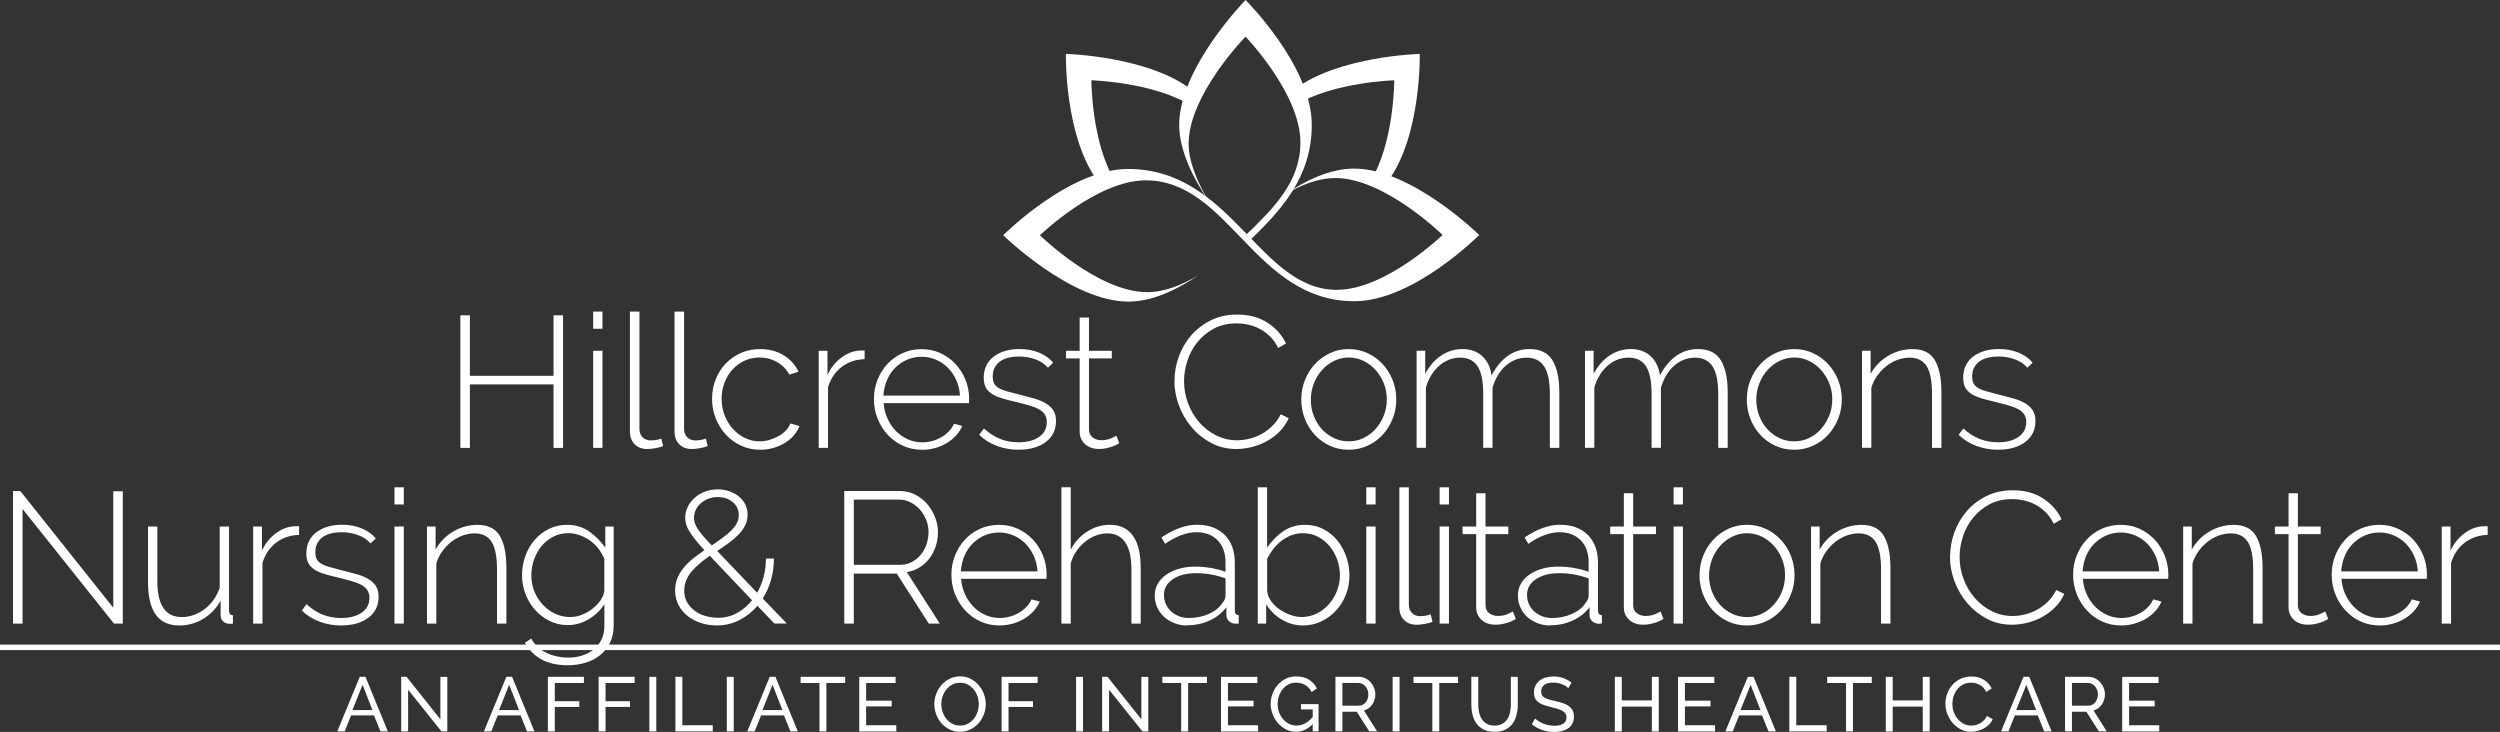 <?xml version="1.0" encoding="UTF-8"?>
<svg xmlns="http://www.w3.org/2000/svg" id="Outline" viewBox="0 0 595.67 174.4">
  <rect x="0" y="0" width="595.67" height="174.4" fill="#333333" stroke="none"/>
  <defs>
    <style>
      .cls-1 {
        fill: none;
        stroke: #fff;
        stroke-miterlimit: 10;
        stroke-width: 1.31px;
      }

      .cls-2 {
        fill: #fff;
        stroke-width: 0px;
      }
    </style>
  </defs>
  <line class="cls-1" y1="154.24" x2="595.67" y2="154.24"></line>
  <path class="cls-2" d="M352.46,55.99s-16.13-15.82-29.79-15.82c-5.85,0-11.76,2.91-16.61,6.23,3.7-2.23,7.93-3.98,12.12-3.98,11.71,0,25.54,13.56,25.54,13.56,0,0-13.54,13.08-25.19,13.08-18.54,0-25.02-28.8-49.75-28.8-14.06,0-29.74,15.79-29.74,15.79,0,0,16.13,15.81,29.79,15.81,5.85,0,11.76-2.91,16.61-6.23-3.7,2.23-7.93,3.98-12.12,3.98-11.71,0-25.54-13.56-25.54-13.56,0,0,13.54-13.08,25.19-13.08,19.96,0,25.91,28.8,49.75,28.8,14.06,0,29.74-15.79,29.74-15.79"></path>
  <path class="cls-2" d="M296.78,0h0s-15.82,16.13-15.82,29.79c0,5.85,3.14,12.45,7.14,18.28-2.73-4.36-4.89-9.59-4.89-13.79,0-11.71,13.56-25.54,13.56-25.54,0,0,13.08,13.54,13.08,25.19,0,9.42-6.41,15.72-13.18,22.25.36.39.71.79,1.04,1.2,7.35-7.14,14.85-15.01,14.85-27.64,0-14.06-15.79-29.74-15.79-29.74"></path>
  <path class="cls-2" d="M284.1,21.53c-10.31-8.15-30.13-8.69-30.13-8.69,0,0-.41,19.78,7.73,30.52h4.12c-5.79-9.18-5.78-24.23-5.78-24.23,0,0,14.91.41,24.06,6.2v-3.79"></path>
  <path class="cls-2" d="M338.28,12.84s-19.15.52-29.59,8.28v3.88c9.18-5.48,23.52-5.87,23.52-5.87,0,0,0,15.05-5.78,24.23h4.12c8.15-10.74,7.73-30.52,7.73-30.52"></path>
  <g>
    <g>
      <path class="cls-2" d="M134.16,75.13v31.59h-2.27v-15.13h-19.93v15.13h-2.27v-31.59h2.27v14.41h19.93v-14.41h2.27Z"></path>
      <path class="cls-2" d="M141.33,78.33v-4.09h2.22v4.09h-2.22ZM141.33,106.71v-23.13h2.22v23.13h-2.22Z"></path>
      <path class="cls-2" d="M150.09,74.24h2.27v27.89c0,.86.24,1.54.73,2.05.49.5,1.16.76,2.02.76.33,0,.72-.04,1.18-.11.46-.07.88-.19,1.27-.33l.44,1.78c-.5.21-1.13.38-1.87.51-.74.13-1.38.2-1.91.2-1.25,0-2.25-.38-3-1.13s-1.13-1.77-1.13-3.05v-28.56Z"></path>
      <path class="cls-2" d="M160.72,74.24h2.27v27.89c0,.86.24,1.54.73,2.05.49.5,1.16.76,2.02.76.33,0,.72-.04,1.18-.11.46-.07.88-.19,1.27-.33l.44,1.78c-.5.21-1.13.38-1.87.51-.74.13-1.38.2-1.91.2-1.25,0-2.25-.38-3-1.13s-1.13-1.77-1.13-3.05v-28.56Z"></path>
      <path class="cls-2" d="M169.66,95.06c0-1.63.28-3.17.85-4.63.56-1.45,1.36-2.71,2.38-3.78,1.02-1.07,2.23-1.91,3.63-2.54,1.39-.62,2.92-.93,4.58-.93,2.11,0,3.95.47,5.54,1.42,1.59.95,2.8,2.27,3.63,3.96l-2.18.71c-.68-1.27-1.66-2.28-2.94-3-1.28-.73-2.67-1.09-4.18-1.09-1.28,0-2.46.25-3.56.76-1.1.5-2.05,1.2-2.87,2.09-.82.89-1.45,1.94-1.91,3.14-.46,1.2-.69,2.5-.69,3.89s.24,2.71.73,3.94c.49,1.23,1.14,2.3,1.96,3.2.82.91,1.77,1.62,2.87,2.16,1.1.53,2.27.8,3.51.8.8,0,1.59-.12,2.38-.36.79-.24,1.51-.55,2.18-.93s1.25-.84,1.74-1.36c.49-.52.82-1.06,1-1.62l2.18.62c-.3.8-.75,1.55-1.36,2.25-.61.7-1.33,1.3-2.16,1.8-.83.5-1.74.9-2.74,1.18-.99.28-2.02.42-3.09.42-1.63,0-3.14-.32-4.54-.96-1.39-.64-2.6-1.51-3.63-2.62-1.02-1.11-1.83-2.39-2.42-3.85-.59-1.45-.89-3.01-.89-4.67Z"></path>
      <path class="cls-2" d="M206.01,85.58c-2.11.06-3.93.67-5.47,1.85s-2.62,2.78-3.25,4.83v14.46h-2.22v-23.13h2.09v5.69c.8-1.63,1.86-2.96,3.18-3.98,1.32-1.02,2.74-1.61,4.25-1.76.3,0,.56,0,.8-.02.24-.01.45-.02.62-.02v2.09Z"></path>
      <path class="cls-2" d="M219.67,107.16c-1.63,0-3.14-.32-4.54-.96-1.39-.64-2.6-1.51-3.63-2.62-1.02-1.11-1.82-2.39-2.4-3.85-.58-1.45-.87-3.01-.87-4.67s.29-3.17.87-4.6c.58-1.44,1.37-2.7,2.38-3.78,1.01-1.08,2.21-1.94,3.6-2.56,1.39-.62,2.89-.93,4.49-.93s3.14.32,4.52.96c1.38.64,2.57,1.5,3.58,2.58,1.01,1.08,1.8,2.34,2.38,3.78.58,1.44.87,2.96.87,4.56,0,.15,0,.33-.02.56-.02.22-.02.36-.02.42h-20.33c.09,1.33.4,2.57.93,3.72.53,1.14,1.21,2.13,2.02,2.96.82.83,1.76,1.48,2.83,1.96,1.07.47,2.21.71,3.43.71.8,0,1.59-.11,2.38-.33.79-.22,1.51-.53,2.18-.91.67-.38,1.26-.85,1.78-1.4.52-.55.93-1.15,1.22-1.8l1.96.53c-.36.83-.85,1.59-1.49,2.29-.64.7-1.38,1.3-2.22,1.8s-1.77.9-2.78,1.18c-1.01.28-2.05.42-3.11.42ZM228.74,94.26c-.09-1.36-.39-2.61-.91-3.74-.52-1.13-1.19-2.1-2-2.91-.82-.82-1.76-1.45-2.83-1.91-1.07-.46-2.21-.69-3.43-.69s-2.36.23-3.43.69c-1.07.46-2.01,1.1-2.83,1.91-.82.82-1.47,1.79-1.96,2.94s-.78,2.38-.87,3.71h18.24Z"></path>
      <path class="cls-2" d="M242.71,107.16c-1.78,0-3.49-.3-5.12-.89-1.63-.59-3.06-1.48-4.27-2.67l1.11-1.51c1.25,1.13,2.54,1.96,3.87,2.49,1.33.53,2.8.8,4.4.8,2.02,0,3.64-.42,4.87-1.27,1.23-.85,1.85-2.02,1.85-3.54,0-.71-.16-1.31-.47-1.8-.31-.49-.78-.9-1.4-1.25-.62-.34-1.39-.65-2.31-.91-.92-.27-1.99-.55-3.2-.85-1.31-.3-2.44-.59-3.4-.89-.96-.3-1.76-.65-2.38-1.07s-1.09-.92-1.4-1.51c-.31-.59-.47-1.35-.47-2.27,0-1.16.22-2.16.67-3.03.44-.86,1.06-1.57,1.85-2.14.79-.56,1.69-.99,2.71-1.27,1.02-.28,2.11-.42,3.27-.42,1.81,0,3.41.3,4.8.91,1.39.61,2.48,1.39,3.25,2.34l-1.25,1.2c-.77-.89-1.77-1.56-3-2-1.23-.44-2.54-.67-3.94-.67-.86,0-1.67.09-2.42.27-.76.18-1.42.46-1.98.85-.56.39-1.01.88-1.33,1.49-.33.61-.49,1.33-.49,2.16,0,.68.11,1.23.33,1.65.22.42.58.77,1.07,1.07.49.3,1.12.56,1.89.78s1.69.47,2.76.73c1.45.36,2.74.7,3.87,1.02,1.13.33,2.07.73,2.82,1.2.76.47,1.33,1.04,1.74,1.69.4.65.6,1.48.6,2.49,0,2.08-.81,3.73-2.42,4.96-1.62,1.23-3.77,1.85-6.47,1.85Z"></path>
      <path class="cls-2" d="M266.69,105.6c-.12.06-.32.17-.6.33-.28.16-.64.32-1.07.47s-.91.28-1.45.4c-.53.12-1.11.18-1.73.18s-1.21-.09-1.76-.27-1.03-.44-1.45-.8-.75-.79-1-1.29c-.25-.5-.38-1.1-.38-1.78v-17.44h-3.25v-1.82h3.25v-7.92h2.22v7.92h5.43v1.82h-5.43v16.9c0,.86.3,1.51.89,1.94.59.43,1.27.65,2.05.65.92,0,1.71-.16,2.38-.47.67-.31,1.07-.51,1.22-.6l.67,1.78Z"></path>
      <path class="cls-2" d="M279.85,90.7c0-1.9.33-3.79,1-5.67.67-1.88,1.64-3.57,2.91-5.05,1.28-1.48,2.84-2.69,4.69-3.63s3.97-1.4,6.34-1.4c2.82,0,5.22.64,7.21,1.94,1.99,1.29,3.46,2.94,4.41,4.96l-1.87,1.07c-.53-1.1-1.18-2.02-1.93-2.76-.76-.74-1.57-1.34-2.45-1.8-.88-.46-1.79-.79-2.74-1-.95-.21-1.88-.31-2.8-.31-2.02,0-3.8.41-5.34,1.22-1.54.82-2.85,1.88-3.92,3.18-1.07,1.31-1.88,2.78-2.42,4.43-.55,1.65-.82,3.3-.82,4.96,0,1.87.33,3.65.98,5.34.65,1.69,1.54,3.18,2.67,4.47,1.13,1.29,2.46,2.32,4,3.09,1.54.77,3.2,1.16,4.98,1.16.95,0,1.92-.12,2.91-.36.99-.24,1.96-.61,2.89-1.11.94-.5,1.8-1.15,2.6-1.94.8-.79,1.47-1.71,2-2.78l1.91.93c-.53,1.19-1.25,2.24-2.16,3.16-.9.92-1.92,1.69-3.05,2.31s-2.32,1.09-3.58,1.4c-1.26.31-2.5.47-3.72.47-2.17,0-4.15-.47-5.94-1.42-1.79-.95-3.34-2.19-4.65-3.72-1.31-1.53-2.32-3.26-3.05-5.21-.73-1.94-1.09-3.92-1.09-5.94Z"></path>
      <path class="cls-2" d="M321.36,107.16c-1.63,0-3.14-.32-4.52-.96-1.38-.64-2.57-1.5-3.58-2.6-1.01-1.1-1.8-2.37-2.36-3.83-.56-1.45-.85-2.98-.85-4.58s.29-3.17.87-4.63c.58-1.45,1.38-2.73,2.4-3.83,1.02-1.1,2.22-1.96,3.58-2.6,1.36-.64,2.85-.96,4.45-.96s3.09.32,4.47.96c1.38.64,2.58,1.51,3.6,2.6,1.02,1.1,1.82,2.37,2.4,3.83.58,1.45.87,3,.87,4.63s-.29,3.13-.87,4.58c-.58,1.45-1.37,2.73-2.38,3.83-1.01,1.1-2.21,1.97-3.6,2.6-1.39.64-2.89.96-4.49.96ZM312.33,95.28c0,1.36.24,2.65.71,3.85.47,1.2,1.12,2.25,1.93,3.14.82.89,1.77,1.59,2.87,2.11,1.1.52,2.27.78,3.52.78s2.42-.26,3.51-.78c1.1-.52,2.05-1.24,2.87-2.16.82-.92,1.47-1.98,1.96-3.18.49-1.2.73-2.5.73-3.89s-.24-2.65-.73-3.85c-.49-1.2-1.14-2.25-1.96-3.16-.82-.9-1.77-1.62-2.87-2.16-1.1-.53-2.27-.8-3.51-.8s-2.37.27-3.47.8c-1.1.53-2.06,1.26-2.89,2.18-.83.92-1.48,2-1.96,3.23-.48,1.23-.71,2.53-.71,3.89Z"></path>
      <path class="cls-2" d="M371.5,106.71h-2.22v-12.9c0-2.94-.45-5.1-1.36-6.5-.91-1.39-2.29-2.09-4.16-2.09-.98,0-1.9.18-2.76.53-.86.36-1.64.85-2.34,1.49-.7.64-1.31,1.39-1.82,2.27-.52.88-.93,1.85-1.22,2.91v14.28h-2.22v-12.9c0-2.97-.44-5.14-1.33-6.52-.89-1.38-2.27-2.07-4.14-2.07-.95,0-1.85.17-2.71.51s-1.65.83-2.36,1.47c-.71.64-1.34,1.39-1.87,2.27-.53.87-.95,1.85-1.24,2.91v14.33h-2.22v-23.13h2.05v5.52c.98-1.87,2.24-3.32,3.78-4.36,1.54-1.04,3.25-1.56,5.12-1.56s3.54.58,4.74,1.73c1.2,1.16,1.92,2.67,2.16,4.54,2.25-4.18,5.28-6.27,9.08-6.27,2.55,0,4.37.9,5.45,2.69,1.08,1.8,1.62,4.31,1.62,7.54v13.3Z"></path>
      <path class="cls-2" d="M411.62,106.71h-2.22v-12.9c0-2.94-.45-5.1-1.36-6.5-.91-1.39-2.29-2.09-4.16-2.09-.98,0-1.9.18-2.76.53-.86.36-1.64.85-2.34,1.49-.7.64-1.31,1.39-1.82,2.27-.52.88-.93,1.85-1.22,2.91v14.28h-2.22v-12.9c0-2.97-.44-5.14-1.33-6.52-.89-1.38-2.27-2.07-4.14-2.07-.95,0-1.85.17-2.71.51s-1.65.83-2.36,1.47c-.71.64-1.34,1.39-1.87,2.27-.53.87-.95,1.85-1.24,2.91v14.33h-2.22v-23.13h2.05v5.52c.98-1.87,2.24-3.32,3.78-4.36,1.54-1.04,3.25-1.56,5.12-1.56s3.54.58,4.74,1.73c1.2,1.16,1.92,2.67,2.16,4.54,2.25-4.18,5.28-6.27,9.08-6.27,2.55,0,4.37.9,5.45,2.69,1.08,1.8,1.62,4.31,1.62,7.54v13.3Z"></path>
      <path class="cls-2" d="M427.51,107.16c-1.63,0-3.14-.32-4.52-.96-1.38-.64-2.57-1.5-3.58-2.6-1.01-1.1-1.8-2.37-2.36-3.83-.56-1.45-.85-2.98-.85-4.58s.29-3.17.87-4.63c.58-1.45,1.38-2.73,2.4-3.83,1.02-1.1,2.22-1.96,3.58-2.6,1.36-.64,2.85-.96,4.45-.96s3.09.32,4.47.96c1.38.64,2.58,1.51,3.6,2.6,1.02,1.1,1.82,2.37,2.4,3.83.58,1.45.87,3,.87,4.63s-.29,3.13-.87,4.58c-.58,1.45-1.37,2.73-2.38,3.83-1.01,1.1-2.21,1.97-3.6,2.6-1.39.64-2.89.96-4.49.96ZM418.47,95.28c0,1.36.24,2.65.71,3.85.47,1.2,1.12,2.25,1.93,3.14.82.89,1.77,1.59,2.87,2.11,1.1.52,2.27.78,3.52.78s2.42-.26,3.51-.78c1.1-.52,2.05-1.24,2.87-2.16.82-.92,1.47-1.98,1.96-3.18.49-1.2.73-2.5.73-3.89s-.24-2.65-.73-3.85c-.49-1.2-1.14-2.25-1.96-3.16-.82-.9-1.77-1.62-2.87-2.16-1.1-.53-2.27-.8-3.51-.8s-2.37.27-3.47.8c-1.1.53-2.06,1.26-2.89,2.18-.83.92-1.48,2-1.96,3.23-.48,1.23-.71,2.53-.71,3.89Z"></path>
      <path class="cls-2" d="M462.56,106.71h-2.22v-12.9c0-3-.42-5.17-1.27-6.54-.85-1.36-2.2-2.05-4.07-2.05-.98,0-1.95.18-2.91.53s-1.85.86-2.67,1.51c-.82.65-1.54,1.42-2.16,2.29-.62.88-1.08,1.82-1.38,2.82v14.33h-2.22v-23.13h2.05v5.52c.47-.89,1.07-1.7,1.78-2.42.71-.73,1.5-1.35,2.36-1.87.86-.52,1.79-.92,2.78-1.2.99-.28,2.01-.42,3.05-.42,2.52,0,4.3.88,5.34,2.65,1.04,1.76,1.56,4.29,1.56,7.58v13.3Z"></path>
      <path class="cls-2" d="M476.08,107.16c-1.78,0-3.48-.3-5.12-.89-1.63-.59-3.05-1.48-4.27-2.67l1.11-1.51c1.24,1.13,2.54,1.96,3.87,2.49,1.33.53,2.8.8,4.4.8,2.02,0,3.64-.42,4.87-1.27,1.23-.85,1.85-2.02,1.85-3.54,0-.71-.16-1.31-.47-1.8s-.78-.9-1.4-1.25c-.62-.34-1.39-.65-2.31-.91-.92-.27-1.99-.55-3.2-.85-1.31-.3-2.44-.59-3.4-.89-.96-.3-1.76-.65-2.38-1.07s-1.09-.92-1.4-1.51c-.31-.59-.47-1.35-.47-2.27,0-1.16.22-2.16.67-3.03.44-.86,1.06-1.57,1.85-2.14s1.69-.99,2.71-1.27c1.02-.28,2.11-.42,3.27-.42,1.81,0,3.41.3,4.8.91,1.39.61,2.48,1.39,3.25,2.34l-1.25,1.2c-.77-.89-1.77-1.56-3-2-1.23-.44-2.54-.67-3.94-.67-.86,0-1.67.09-2.42.27-.76.18-1.42.46-1.98.85-.56.39-1.01.88-1.33,1.49-.33.61-.49,1.33-.49,2.16,0,.68.11,1.23.33,1.65.22.42.58.77,1.07,1.07.49.3,1.12.56,1.89.78s1.69.47,2.76.73c1.45.36,2.74.7,3.87,1.02,1.13.33,2.07.73,2.83,1.2.76.47,1.33,1.04,1.73,1.69.4.65.6,1.48.6,2.49,0,2.08-.81,3.73-2.42,4.96s-3.77,1.85-6.47,1.85Z"></path>
    </g>
    <g>
      <path class="cls-2" d="M5.37,121.27v27.32h-2.27v-31.59h1.74l22.15,27.81v-27.76h2.27v31.54h-2.09l-21.8-27.32Z"></path>
      <path class="cls-2" d="M42.7,149.03c-4.95,0-7.43-3.41-7.43-10.23v-13.35h2.22v13.04c0,5.69,1.94,8.54,5.83,8.54.98,0,1.94-.17,2.87-.51.93-.34,1.8-.82,2.6-1.42s1.51-1.34,2.11-2.2c.61-.86,1.09-1.81,1.45-2.85v-14.59h2.22v20.02c0,.74.31,1.11.93,1.11v2c-.18.03-.33.04-.44.04h-.36c-.62,0-1.13-.19-1.53-.56-.4-.37-.6-.85-.6-1.45v-3.51c-1.04,1.87-2.43,3.32-4.18,4.36-1.75,1.04-3.65,1.56-5.69,1.56Z"></path>
      <path class="cls-2" d="M71.26,127.45c-2.11.06-3.93.67-5.47,1.85-1.54,1.17-2.62,2.78-3.25,4.83v14.46h-2.22v-23.13h2.09v5.69c.8-1.63,1.86-2.96,3.18-3.98,1.32-1.02,2.74-1.61,4.25-1.76.3,0,.56,0,.8-.02.24-.01.45-.02.62-.02v2.09Z"></path>
      <path class="cls-2" d="M81.31,149.03c-1.78,0-3.49-.3-5.12-.89-1.63-.59-3.06-1.48-4.27-2.67l1.11-1.51c1.25,1.13,2.54,1.96,3.87,2.49s2.8.8,4.4.8c2.02,0,3.64-.42,4.87-1.27,1.23-.84,1.85-2.02,1.85-3.54,0-.71-.16-1.31-.47-1.8-.31-.49-.78-.9-1.4-1.25-.62-.34-1.39-.64-2.31-.91-.92-.27-1.99-.55-3.2-.85-1.31-.3-2.44-.59-3.4-.89-.96-.3-1.76-.65-2.38-1.07-.62-.41-1.09-.92-1.4-1.51-.31-.59-.47-1.35-.47-2.27,0-1.16.22-2.16.67-3.03.44-.86,1.06-1.57,1.85-2.14.79-.56,1.69-.99,2.71-1.27,1.02-.28,2.11-.42,3.27-.42,1.81,0,3.41.3,4.8.91,1.39.61,2.48,1.39,3.25,2.34l-1.25,1.2c-.77-.89-1.77-1.56-3-2-1.23-.44-2.54-.67-3.94-.67-.86,0-1.67.09-2.42.27-.76.18-1.42.46-1.98.85-.56.39-1.01.88-1.33,1.49-.33.61-.49,1.33-.49,2.16,0,.68.11,1.23.33,1.65.22.42.58.77,1.07,1.07s1.12.56,1.89.78,1.69.47,2.76.73c1.45.36,2.74.7,3.87,1.02,1.13.33,2.07.73,2.82,1.2.76.47,1.33,1.04,1.74,1.69.4.65.6,1.48.6,2.49,0,2.08-.81,3.73-2.42,4.96-1.62,1.23-3.77,1.85-6.47,1.85Z"></path>
      <path class="cls-2" d="M93.99,120.2v-4.09h2.22v4.09h-2.22ZM93.99,148.58v-23.13h2.22v23.13h-2.22Z"></path>
      <path class="cls-2" d="M120.64,148.58h-2.22v-12.9c0-3-.42-5.17-1.27-6.54s-2.2-2.05-4.07-2.05c-.98,0-1.95.18-2.91.53-.96.36-1.85.86-2.67,1.51-.82.65-1.53,1.42-2.16,2.29-.62.88-1.08,1.82-1.38,2.83v14.33h-2.22v-23.13h2.05v5.52c.47-.89,1.07-1.7,1.78-2.42.71-.73,1.5-1.35,2.36-1.87.86-.52,1.79-.92,2.78-1.2.99-.28,2.01-.42,3.05-.42,2.52,0,4.3.88,5.34,2.65s1.56,4.29,1.56,7.58v13.3Z"></path>
      <path class="cls-2" d="M135.32,148.94c-1.6,0-3.07-.33-4.4-1s-2.49-1.56-3.47-2.67c-.98-1.11-1.74-2.38-2.27-3.8-.53-1.42-.8-2.89-.8-4.4s.26-3.08.78-4.54c.52-1.45,1.25-2.74,2.2-3.85.95-1.11,2.08-1.99,3.4-2.65,1.32-.65,2.77-.98,4.34-.98,2.02,0,3.77.53,5.27,1.58,1.5,1.05,2.78,2.34,3.85,3.85v-5.03h2v23.58c0,1.57-.3,2.95-.89,4.14-.59,1.19-1.39,2.17-2.38,2.96-.99.79-2.15,1.38-3.47,1.78-1.32.4-2.71.6-4.16.6-1.33,0-2.54-.13-3.6-.38-1.07-.25-2.01-.61-2.82-1.07-.82-.46-1.54-1.02-2.18-1.69-.64-.67-1.19-1.4-1.67-2.2l1.51-1.02c.92,1.57,2.16,2.72,3.74,3.45,1.57.73,3.25,1.09,5.03,1.09,1.19,0,2.31-.16,3.36-.49,1.05-.33,1.97-.81,2.76-1.45.79-.64,1.41-1.43,1.87-2.38.46-.95.69-2.06.69-3.34v-5.07c-.95,1.48-2.21,2.68-3.78,3.6-1.57.92-3.2,1.38-4.89,1.38ZM135.85,147.02c.98,0,1.93-.18,2.85-.56.92-.37,1.76-.85,2.51-1.45s1.39-1.26,1.89-2c.5-.74.8-1.48.89-2.22v-7.61c-.36-.89-.83-1.71-1.42-2.47-.59-.76-1.27-1.4-2.02-1.93-.76-.53-1.57-.96-2.45-1.27-.88-.31-1.76-.47-2.65-.47-1.39,0-2.64.3-3.74.89-1.1.59-2.02,1.36-2.78,2.31-.76.95-1.33,2.02-1.73,3.23-.4,1.2-.6,2.41-.6,3.63,0,1.34.24,2.6.71,3.78.47,1.19,1.13,2.24,1.98,3.16s1.82,1.65,2.94,2.18,2.32.8,3.63.8Z"></path>
      <path class="cls-2" d="M184.52,148.58l-4.05-4.23c-1.22,1.42-2.65,2.56-4.29,3.4-1.65.84-3.45,1.27-5.4,1.27-1.33,0-2.6-.19-3.78-.58-1.19-.39-2.24-.94-3.16-1.67-.92-.73-1.65-1.6-2.18-2.62s-.8-2.19-.8-3.49c0-1.07.18-2.05.56-2.94.37-.89.87-1.72,1.51-2.49.64-.77,1.38-1.49,2.22-2.16.85-.67,1.74-1.33,2.69-1.98-.83-.89-1.53-1.7-2.11-2.42-.58-.73-1.05-1.39-1.42-1.98-.37-.59-.64-1.16-.8-1.71-.16-.55-.24-1.09-.24-1.62,0-.92.2-1.79.6-2.6.4-.82.95-1.53,1.65-2.16.7-.62,1.51-1.11,2.45-1.47s1.95-.53,3.05-.53c1.01,0,1.95.16,2.82.47.87.31,1.63.73,2.27,1.27.64.53,1.13,1.17,1.49,1.91.36.74.53,1.54.53,2.4s-.19,1.73-.58,2.51c-.39.79-.91,1.52-1.58,2.2-.67.68-1.44,1.35-2.31,2-.88.65-1.8,1.29-2.78,1.91l9.52,9.96c.68-1.19,1.2-2.46,1.56-3.83.36-1.36.53-2.8.53-4.32h1.91c0,1.78-.23,3.48-.69,5.09-.46,1.62-1.12,3.09-1.98,4.43l5.74,5.96h-2.94ZM171,147.2c1.69,0,3.23-.38,4.6-1.13,1.38-.76,2.57-1.77,3.58-3.05l-10.05-10.59c-.86.59-1.65,1.19-2.38,1.8-.73.61-1.37,1.25-1.94,1.91-.56.67-1,1.38-1.31,2.14-.31.76-.47,1.58-.47,2.47,0,1.07.24,2,.71,2.8.47.8,1.09,1.48,1.85,2.02.76.55,1.61.96,2.56,1.22.95.27,1.9.4,2.85.4ZM165.35,123.31c0,.39.05.77.16,1.16.1.39.31.84.62,1.36.31.52.74,1.11,1.29,1.76s1.27,1.44,2.16,2.36c.98-.65,1.86-1.27,2.65-1.85.79-.58,1.46-1.15,2.02-1.71.56-.56,1-1.14,1.31-1.74.31-.59.47-1.23.47-1.91,0-1.25-.47-2.28-1.42-3.09-.95-.82-2.15-1.22-3.6-1.22-.8,0-1.54.13-2.22.4-.68.27-1.28.62-1.8,1.07-.52.45-.92.96-1.2,1.56-.28.59-.42,1.22-.42,1.87Z"></path>
      <path class="cls-2" d="M201.16,148.58v-31.59h13.17c1.33,0,2.57.28,3.69.85,1.13.56,2.09,1.31,2.89,2.25.8.93,1.43,1.99,1.89,3.16s.69,2.35.69,3.54-.18,2.28-.53,3.36-.86,2.05-1.51,2.91c-.65.86-1.44,1.57-2.36,2.14-.92.56-1.93.94-3.03,1.11l7.87,12.28h-2.62l-7.65-11.92h-10.23v11.92h-2.27ZM203.43,134.57h11.08c1.01,0,1.93-.22,2.76-.67.83-.44,1.54-1.03,2.14-1.76.59-.73,1.05-1.56,1.36-2.49.31-.93.47-1.89.47-2.87s-.19-1.98-.56-2.91c-.37-.93-.88-1.76-1.51-2.47-.64-.71-1.38-1.28-2.22-1.71-.85-.43-1.76-.65-2.74-.65h-10.77v15.53Z"></path>
      <path class="cls-2" d="M238.13,149.03c-1.63,0-3.14-.32-4.54-.96-1.39-.64-2.6-1.51-3.63-2.63-1.02-1.11-1.82-2.39-2.4-3.85-.58-1.45-.87-3.01-.87-4.67s.29-3.17.87-4.6c.58-1.44,1.37-2.7,2.38-3.78,1.01-1.08,2.21-1.94,3.6-2.56,1.39-.62,2.89-.93,4.49-.93s3.14.32,4.52.96c1.38.64,2.57,1.5,3.58,2.58,1.01,1.08,1.8,2.34,2.38,3.78.58,1.44.87,2.96.87,4.56,0,.15,0,.33-.02.56-.02.22-.02.36-.02.42h-20.33c.09,1.34.4,2.57.93,3.71.53,1.14,1.21,2.13,2.02,2.96.82.83,1.76,1.48,2.83,1.96,1.07.48,2.21.71,3.43.71.8,0,1.59-.11,2.38-.33.79-.22,1.51-.53,2.18-.91.67-.39,1.26-.85,1.78-1.4.52-.55.93-1.15,1.22-1.8l1.96.53c-.36.83-.85,1.59-1.49,2.29-.64.7-1.38,1.3-2.22,1.8s-1.77.9-2.78,1.18c-1.01.28-2.05.42-3.11.42ZM247.2,136.13c-.09-1.36-.39-2.61-.91-3.74s-1.19-2.1-2-2.91c-.82-.82-1.76-1.45-2.83-1.91-1.07-.46-2.21-.69-3.43-.69s-2.36.23-3.43.69c-1.07.46-2.01,1.1-2.83,1.91-.82.82-1.47,1.79-1.96,2.94-.49,1.14-.78,2.38-.87,3.72h18.24Z"></path>
      <path class="cls-2" d="M271.8,148.58h-2.22v-12.9c0-2.88-.49-5.03-1.47-6.45s-2.4-2.14-4.27-2.14c-.95,0-1.88.18-2.8.53-.92.36-1.77.86-2.56,1.51s-1.48,1.42-2.07,2.29c-.59.88-1.02,1.82-1.29,2.83v14.33h-2.22v-32.48h2.22v14.86c.95-1.81,2.26-3.25,3.94-4.32,1.68-1.07,3.48-1.6,5.4-1.6,1.27,0,2.37.24,3.29.71.92.47,1.68,1.16,2.29,2.05.61.89,1.05,1.97,1.33,3.23.28,1.26.42,2.68.42,4.25v13.3Z"></path>
      <path class="cls-2" d="M282.79,149.03c-1.07,0-2.07-.19-3-.56s-1.75-.87-2.45-1.51c-.7-.64-1.24-1.39-1.62-2.27-.39-.88-.58-1.82-.58-2.83s.24-1.93.71-2.76c.47-.83,1.14-1.55,2-2.16.86-.61,1.88-1.08,3.05-1.42,1.17-.34,2.47-.51,3.89-.51,1.25,0,2.51.11,3.78.33s2.42.53,3.43.91v-2.27c0-2.19-.62-3.94-1.87-5.23-1.25-1.29-2.94-1.94-5.07-1.94-1.16,0-2.37.24-3.63.71-1.26.47-2.53,1.16-3.8,2.05l-.89-1.51c3-2.02,5.81-3.03,8.45-3.03,2.79,0,4.99.81,6.61,2.42,1.62,1.62,2.42,3.85,2.42,6.7v11.3c0,.74.31,1.11.93,1.11v2c-.15.03-.29.04-.42.04h-.38c-.53,0-1.02-.19-1.47-.56-.45-.37-.67-.85-.67-1.45v-1.91c-1.07,1.39-2.42,2.46-4.07,3.2-1.65.74-3.43,1.11-5.36,1.11ZM283.24,147.25c1.72,0,3.31-.32,4.76-.96,1.45-.64,2.54-1.51,3.25-2.6.5-.59.76-1.19.76-1.78v-4.09c-2.25-.83-4.57-1.25-6.94-1.25s-4.18.47-5.6,1.42-2.14,2.2-2.14,3.74c0,.77.15,1.5.45,2.18.3.68.71,1.27,1.25,1.76.53.49,1.16.87,1.89,1.16.73.28,1.5.42,2.34.42Z"></path>
      <path class="cls-2" d="M310.5,149.03c-1.84,0-3.54-.47-5.12-1.42s-2.8-2.16-3.69-3.65v4.63h-2v-32.48h2.22v14.37c1.1-1.6,2.39-2.91,3.87-3.92,1.48-1.01,3.2-1.51,5.16-1.51,1.63,0,3.11.35,4.43,1.05,1.32.7,2.43,1.62,3.34,2.76.9,1.14,1.6,2.43,2.09,3.87.49,1.44.73,2.9.73,4.38,0,1.6-.28,3.12-.84,4.56-.56,1.44-1.34,2.7-2.34,3.78-.99,1.08-2.16,1.95-3.51,2.6-1.35.65-2.8.98-4.34.98ZM310.06,147.02c1.33,0,2.56-.28,3.69-.84,1.13-.56,2.1-1.31,2.91-2.25.82-.93,1.45-1.99,1.91-3.18.46-1.19.69-2.4.69-3.65s-.22-2.56-.65-3.76c-.43-1.2-1.03-2.27-1.8-3.2-.77-.93-1.7-1.68-2.78-2.25-1.08-.56-2.28-.85-3.58-.85-.98,0-1.91.17-2.78.51-.88.34-1.68.79-2.4,1.36s-1.37,1.22-1.93,1.96c-.56.74-1.04,1.51-1.42,2.31v7.65c.09.86.41,1.67.96,2.42.55.76,1.22,1.41,2.02,1.96.8.55,1.66.99,2.58,1.31.92.33,1.78.49,2.58.49Z"></path>
      <path class="cls-2" d="M325.54,120.2v-4.09h2.22v4.09h-2.22ZM325.54,148.58v-23.13h2.22v23.13h-2.22Z"></path>
      <path class="cls-2" d="M333.41,116.11h2.27v27.89c0,.86.24,1.54.73,2.05.49.5,1.16.76,2.02.76.33,0,.72-.04,1.18-.11.46-.07.88-.18,1.27-.33l.45,1.78c-.5.21-1.13.38-1.87.51-.74.13-1.38.2-1.91.2-1.25,0-2.25-.38-3-1.13-.76-.76-1.13-1.77-1.13-3.05v-28.56Z"></path>
      <path class="cls-2" d="M343.02,120.2v-4.09h2.22v4.09h-2.22ZM343.02,148.58v-23.13h2.22v23.13h-2.22Z"></path>
      <path class="cls-2" d="M361.18,147.47c-.12.06-.32.17-.6.33-.28.16-.64.32-1.07.47-.43.15-.91.28-1.45.4-.53.12-1.11.18-1.74.18s-1.21-.09-1.76-.27c-.55-.18-1.03-.44-1.45-.8-.42-.36-.75-.78-1-1.29-.25-.5-.38-1.1-.38-1.78v-17.44h-3.25v-1.82h3.25v-7.92h2.22v7.92h5.43v1.82h-5.43v16.9c0,.86.3,1.51.89,1.94.59.43,1.28.65,2.05.65.92,0,1.71-.16,2.38-.47s1.07-.51,1.22-.6l.67,1.78Z"></path>
      <path class="cls-2" d="M369.31,149.03c-1.07,0-2.07-.19-3-.56s-1.75-.87-2.45-1.51c-.7-.64-1.24-1.39-1.62-2.27-.39-.88-.58-1.82-.58-2.83s.24-1.93.71-2.76c.47-.83,1.14-1.55,2-2.16.86-.61,1.87-1.08,3.05-1.42,1.17-.34,2.47-.51,3.89-.51,1.25,0,2.51.11,3.78.33s2.42.53,3.43.91v-2.27c0-2.19-.62-3.94-1.87-5.23s-2.94-1.94-5.07-1.94c-1.16,0-2.37.24-3.63.71-1.26.47-2.53,1.16-3.8,2.05l-.89-1.51c3-2.02,5.81-3.03,8.45-3.03,2.79,0,4.99.81,6.61,2.42s2.43,3.85,2.43,6.7v11.3c0,.74.31,1.11.93,1.11v2c-.15.03-.29.04-.42.04h-.38c-.53,0-1.02-.19-1.47-.56s-.67-.85-.67-1.45v-1.91c-1.07,1.39-2.42,2.46-4.07,3.2-1.65.74-3.43,1.11-5.36,1.11ZM369.76,147.25c1.72,0,3.31-.32,4.76-.96,1.45-.64,2.54-1.51,3.25-2.6.5-.59.76-1.19.76-1.78v-4.09c-2.25-.83-4.57-1.25-6.94-1.25s-4.18.47-5.61,1.42-2.14,2.2-2.14,3.74c0,.77.15,1.5.44,2.18.3.68.71,1.27,1.25,1.76s1.16.87,1.89,1.16c.73.28,1.51.42,2.34.42Z"></path>
      <path class="cls-2" d="M396.36,147.47c-.12.06-.32.17-.6.33-.28.16-.64.32-1.07.47-.43.15-.91.28-1.45.4-.53.12-1.11.18-1.74.18s-1.21-.09-1.76-.27c-.55-.18-1.03-.44-1.45-.8-.42-.36-.75-.78-1-1.29-.25-.5-.38-1.1-.38-1.78v-17.44h-3.25v-1.82h3.25v-7.92h2.22v7.92h5.43v1.82h-5.43v16.9c0,.86.3,1.51.89,1.94.59.43,1.28.65,2.05.65.92,0,1.71-.16,2.38-.47s1.07-.51,1.22-.6l.67,1.78Z"></path>
      <path class="cls-2" d="M398.76,120.2v-4.09h2.22v4.09h-2.22ZM398.76,148.58v-23.13h2.22v23.13h-2.22Z"></path>
      <path class="cls-2" d="M416.25,149.03c-1.63,0-3.14-.32-4.52-.96-1.38-.64-2.57-1.51-3.58-2.6s-1.8-2.37-2.36-3.83c-.56-1.45-.85-2.98-.85-4.58s.29-3.17.87-4.63c.58-1.45,1.38-2.73,2.4-3.83s2.22-1.96,3.58-2.6c1.36-.64,2.85-.96,4.45-.96s3.09.32,4.47.96c1.38.64,2.58,1.51,3.6,2.6,1.02,1.1,1.82,2.37,2.4,3.83.58,1.45.87,3,.87,4.63s-.29,3.13-.87,4.58c-.58,1.45-1.37,2.73-2.38,3.83s-2.21,1.97-3.6,2.6c-1.39.64-2.89.96-4.49.96ZM407.22,137.15c0,1.36.24,2.65.71,3.85.47,1.2,1.12,2.25,1.93,3.14.82.89,1.77,1.59,2.87,2.11,1.1.52,2.27.78,3.52.78s2.42-.26,3.51-.78c1.1-.52,2.05-1.24,2.87-2.16.82-.92,1.47-1.98,1.96-3.18s.73-2.5.73-3.89-.24-2.65-.73-3.85-1.14-2.25-1.96-3.16c-.82-.9-1.77-1.62-2.87-2.16-1.1-.53-2.27-.8-3.51-.8s-2.37.27-3.47.8c-1.1.53-2.06,1.26-2.89,2.18-.83.92-1.48,1.99-1.96,3.23-.48,1.23-.71,2.53-.71,3.89Z"></path>
      <path class="cls-2" d="M450.41,148.58h-2.22v-12.9c0-3-.42-5.17-1.27-6.54-.85-1.36-2.2-2.05-4.07-2.05-.98,0-1.95.18-2.91.53-.96.36-1.85.86-2.67,1.51-.82.65-1.54,1.42-2.16,2.29-.62.88-1.08,1.82-1.38,2.83v14.33h-2.22v-23.13h2.05v5.52c.47-.89,1.07-1.7,1.78-2.42.71-.73,1.5-1.35,2.36-1.87.86-.52,1.79-.92,2.78-1.2.99-.28,2.01-.42,3.05-.42,2.52,0,4.3.88,5.34,2.65,1.04,1.76,1.56,4.29,1.56,7.58v13.3Z"></path>
      <path class="cls-2" d="M464.65,132.57c0-1.9.33-3.79,1-5.67.67-1.88,1.64-3.57,2.91-5.05,1.28-1.48,2.84-2.69,4.69-3.63s3.97-1.4,6.34-1.4c2.82,0,5.22.64,7.21,1.94,1.99,1.29,3.45,2.94,4.4,4.96l-1.87,1.07c-.53-1.1-1.18-2.02-1.93-2.76-.76-.74-1.57-1.34-2.45-1.8-.88-.46-1.79-.79-2.74-1-.95-.21-1.88-.31-2.8-.31-2.02,0-3.8.41-5.34,1.22-1.54.82-2.85,1.88-3.91,3.18-1.07,1.31-1.88,2.78-2.43,4.43-.55,1.65-.82,3.3-.82,4.96,0,1.87.33,3.65.98,5.34.65,1.69,1.54,3.18,2.67,4.47,1.13,1.29,2.46,2.32,4,3.09,1.54.77,3.2,1.16,4.98,1.16.95,0,1.92-.12,2.91-.36.99-.24,1.96-.61,2.89-1.11s1.8-1.15,2.6-1.94,1.47-1.71,2-2.78l1.91.93c-.53,1.19-1.25,2.24-2.16,3.16-.9.92-1.92,1.69-3.05,2.31-1.13.62-2.32,1.09-3.58,1.4-1.26.31-2.5.47-3.72.47-2.16,0-4.14-.47-5.94-1.42-1.8-.95-3.35-2.19-4.65-3.71-1.3-1.53-2.32-3.26-3.05-5.21-.73-1.94-1.09-3.92-1.09-5.94Z"></path>
      <path class="cls-2" d="M505.4,149.03c-1.63,0-3.14-.32-4.54-.96-1.4-.64-2.6-1.51-3.63-2.63-1.02-1.11-1.82-2.39-2.4-3.85-.58-1.45-.87-3.01-.87-4.67s.29-3.17.87-4.6c.58-1.44,1.37-2.7,2.38-3.78,1.01-1.08,2.21-1.94,3.6-2.56s2.89-.93,4.49-.93,3.14.32,4.52.96c1.38.64,2.57,1.5,3.58,2.58,1.01,1.08,1.8,2.34,2.38,3.78.58,1.44.87,2.96.87,4.56,0,.15,0,.33-.02.56-.02.22-.02.36-.02.42h-20.33c.09,1.34.4,2.57.93,3.71.53,1.14,1.21,2.13,2.02,2.96.82.83,1.76,1.48,2.83,1.96,1.07.48,2.21.71,3.43.71.8,0,1.59-.11,2.38-.33s1.51-.53,2.18-.91,1.26-.85,1.78-1.4c.52-.55.93-1.15,1.22-1.8l1.96.53c-.36.83-.85,1.59-1.49,2.29s-1.38,1.3-2.22,1.8c-.84.5-1.77.9-2.78,1.18-1.01.28-2.05.42-3.11.42ZM514.47,136.13c-.09-1.36-.39-2.61-.91-3.74-.52-1.13-1.19-2.1-2-2.91-.82-.82-1.76-1.45-2.83-1.91-1.07-.46-2.21-.69-3.43-.69s-2.36.23-3.42.69c-1.07.46-2.01,1.1-2.83,1.91-.82.82-1.47,1.79-1.96,2.94-.49,1.14-.78,2.38-.87,3.72h18.24Z"></path>
      <path class="cls-2" d="M539.08,148.58h-2.22v-12.9c0-3-.42-5.17-1.27-6.54-.85-1.36-2.2-2.05-4.07-2.05-.98,0-1.95.18-2.91.53-.96.36-1.85.86-2.67,1.51-.82.65-1.54,1.42-2.16,2.29-.62.88-1.08,1.82-1.38,2.83v14.33h-2.22v-23.13h2.05v5.52c.47-.89,1.07-1.7,1.78-2.42.71-.73,1.5-1.35,2.36-1.87.86-.52,1.79-.92,2.78-1.2.99-.28,2.01-.42,3.05-.42,2.52,0,4.3.88,5.34,2.65,1.04,1.76,1.56,4.29,1.56,7.58v13.3Z"></path>
      <path class="cls-2" d="M554.74,147.47c-.12.06-.32.17-.6.33-.28.16-.64.32-1.07.47-.43.15-.91.28-1.45.4-.53.12-1.11.18-1.74.18s-1.21-.09-1.76-.27c-.55-.18-1.03-.44-1.45-.8-.42-.36-.75-.78-1-1.29-.25-.5-.38-1.1-.38-1.78v-17.44h-3.25v-1.82h3.25v-7.92h2.22v7.92h5.43v1.82h-5.43v16.9c0,.86.3,1.51.89,1.94.59.43,1.28.65,2.05.65.92,0,1.71-.16,2.38-.47s1.07-.51,1.22-.6l.67,1.78Z"></path>
      <path class="cls-2" d="M567.01,149.03c-1.63,0-3.14-.32-4.54-.96-1.4-.64-2.6-1.51-3.63-2.63-1.02-1.11-1.82-2.39-2.4-3.85-.58-1.45-.87-3.01-.87-4.67s.29-3.17.87-4.6c.58-1.44,1.37-2.7,2.38-3.78,1.01-1.08,2.21-1.94,3.6-2.56s2.89-.93,4.49-.93,3.14.32,4.52.96c1.38.64,2.57,1.5,3.58,2.58,1.01,1.08,1.8,2.34,2.38,3.78.58,1.44.87,2.96.87,4.56,0,.15,0,.33-.02.56-.02.22-.02.36-.02.42h-20.33c.09,1.34.4,2.57.93,3.71.53,1.14,1.21,2.13,2.02,2.96.82.83,1.76,1.48,2.83,1.96,1.07.48,2.21.71,3.43.71.8,0,1.59-.11,2.38-.33s1.51-.53,2.18-.91,1.26-.85,1.78-1.4c.52-.55.93-1.15,1.22-1.8l1.96.53c-.36.83-.85,1.59-1.49,2.29s-1.38,1.3-2.22,1.8c-.84.5-1.77.9-2.78,1.18-1.01.28-2.05.42-3.11.42ZM576.09,136.13c-.09-1.36-.39-2.61-.91-3.74-.52-1.13-1.19-2.1-2-2.91-.82-.82-1.76-1.45-2.83-1.91-1.07-.46-2.21-.69-3.43-.69s-2.36.23-3.42.69c-1.07.46-2.01,1.1-2.83,1.91-.82.82-1.47,1.79-1.96,2.94-.49,1.14-.78,2.38-.87,3.72h18.24Z"></path>
      <path class="cls-2" d="M592.73,127.45c-2.11.06-3.93.67-5.47,1.85-1.54,1.17-2.62,2.78-3.25,4.83v14.46h-2.22v-23.13h2.09v5.69c.8-1.63,1.86-2.96,3.18-3.98,1.32-1.02,2.74-1.61,4.25-1.76.3,0,.56,0,.8-.02.24-.01.44-.02.62-.02v2.09Z"></path>
    </g>
    <g>
      <path class="cls-2" d="M80.37,174.27l5.35-13.01h1.36l5.33,13.01h-1.76l-1.54-3.81h-5.46l-1.52,3.81h-1.76ZM86.39,163.17l-2.42,6.01h4.76l-2.34-6.01Z"></path>
      <path class="cls-2" d="M97.24,164.34v9.93h-1.65v-13.01h1.28l8.06,10.13v-10.11h1.65v12.99h-1.39l-7.95-9.93Z"></path>
      <path class="cls-2" d="M115.3,174.27l5.35-13.01h1.36l5.33,13.01h-1.76l-1.54-3.81h-5.46l-1.52,3.81h-1.76ZM121.32,163.17l-2.42,6.01h4.76l-2.34-6.01Z"></path>
      <path class="cls-2" d="M130.54,174.27v-13.01h8.59v1.47h-6.94v4.34h5.84v1.37h-5.84v5.83h-1.65Z"></path>
      <path class="cls-2" d="M142.63,174.27v-13.01h8.59v1.47h-6.94v4.34h5.84v1.37h-5.84v5.83h-1.65Z"></path>
      <path class="cls-2" d="M154.72,174.27v-12.99h1.65v12.99h-1.65Z"></path>
      <path class="cls-2" d="M160.93,174.27v-13.01h1.65v11.54h7.25v1.47h-8.9Z"></path>
      <path class="cls-2" d="M173.18,174.27v-12.99h1.65v12.99h-1.65Z"></path>
      <path class="cls-2" d="M178.05,174.27l5.35-13.01h1.36l5.33,13.01h-1.76l-1.54-3.81h-5.46l-1.52,3.81h-1.76ZM184.08,163.17l-2.42,6.01h4.76l-2.34-6.01Z"></path>
      <path class="cls-2" d="M201.39,162.73h-4.49v11.54h-1.65v-11.54h-4.49v-1.47h10.62v1.47Z"></path>
      <path class="cls-2" d="M213.56,172.81v1.47h-8.83v-13.01h8.66v1.47h-7.02v4.21h6.1v1.37h-6.1v4.49h7.18Z"></path>
      <path class="cls-2" d="M228.74,174.36c-.92,0-1.75-.19-2.5-.56-.75-.37-1.4-.87-1.93-1.48-.54-.62-.95-1.32-1.25-2.12-.29-.79-.44-1.6-.44-2.44s.16-1.7.47-2.49c.31-.79.74-1.5,1.29-2.11.55-.61,1.2-1.1,1.95-1.46.75-.36,1.57-.54,2.45-.54s1.75.19,2.49.58c.74.38,1.39.89,1.92,1.51s.95,1.33,1.25,2.12c.29.79.44,1.59.44,2.41,0,.87-.16,1.7-.47,2.49s-.74,1.49-1.28,2.1c-.54.6-1.19,1.09-1.94,1.45-.75.36-1.57.54-2.45.54ZM224.29,167.77c0,.66.11,1.3.32,1.91.21.62.52,1.16.91,1.64.39.48.86.85,1.41,1.14.55.28,1.16.42,1.83.42s1.32-.15,1.87-.45c.55-.3,1.02-.69,1.4-1.17.38-.48.68-1.03.88-1.64.2-.61.3-1.23.3-1.85,0-.66-.11-1.3-.32-1.91-.21-.62-.52-1.16-.92-1.63-.4-.47-.87-.85-1.41-1.13-.54-.28-1.14-.42-1.8-.42-.7,0-1.32.15-1.87.44-.55.29-1.02.68-1.4,1.16-.38.48-.68,1.02-.89,1.63-.21.61-.31,1.23-.31,1.87Z"></path>
      <path class="cls-2" d="M238.65,174.27v-13.01h8.59v1.47h-6.94v4.34h5.84v1.37h-5.84v5.83h-1.65Z"></path>
      <path class="cls-2" d="M256.4,174.27v-12.99h1.65v12.99h-1.65Z"></path>
      <path class="cls-2" d="M264.26,164.34v9.93h-1.65v-13.01h1.28l8.06,10.13v-10.11h1.65v12.99h-1.39l-7.95-9.93Z"></path>
      <path class="cls-2" d="M287.58,162.73h-4.49v11.54h-1.65v-11.54h-4.49v-1.47h10.62v1.47Z"></path>
      <path class="cls-2" d="M299.76,172.81v1.47h-8.83v-13.01h8.66v1.47h-7.01v4.21h6.1v1.37h-6.1v4.49h7.18Z"></path>
      <path class="cls-2" d="M312.78,172.51c-1.15,1.23-2.47,1.85-3.96,1.85-.87,0-1.67-.19-2.41-.57-.74-.38-1.38-.88-1.91-1.49-.54-.62-.96-1.32-1.27-2.12-.31-.79-.47-1.61-.47-2.45s.15-1.71.46-2.5c.31-.79.73-1.48,1.26-2.09.54-.6,1.18-1.08,1.92-1.44.74-.36,1.55-.53,2.42-.53,1.26,0,2.29.26,3.1.79.81.53,1.43,1.21,1.86,2.05l-1.26.88c-.39-.76-.91-1.32-1.56-1.69-.65-.37-1.37-.55-2.18-.55-.66,0-1.26.14-1.8.43-.54.29-1,.67-1.37,1.14s-.67,1.01-.88,1.63c-.21.62-.31,1.25-.31,1.91,0,.7.12,1.35.35,1.97.23.62.55,1.16.95,1.63.4.47.88.84,1.43,1.11s1.15.4,1.8.4c1.42,0,2.69-.68,3.83-2.05v-1.8h-2.8v-1.25h4.19v6.48h-1.39v-1.76Z"></path>
      <path class="cls-2" d="M318.19,174.27v-13.01h5.57c.57,0,1.1.12,1.58.36.48.24.9.56,1.25.95.35.4.62.84.82,1.34.19.49.29,1,.29,1.51,0,.45-.06.89-.19,1.31-.13.42-.31.8-.55,1.14-.24.34-.53.64-.86.88-.34.24-.71.42-1.13.53l3.15,4.98h-1.87l-2.97-4.67h-3.44v4.67h-1.65ZM319.84,168.14h3.94c.34,0,.65-.07.93-.22.27-.15.51-.34.71-.6.2-.25.35-.54.46-.87.11-.33.16-.67.16-1.03s-.06-.71-.19-1.03c-.13-.32-.3-.61-.51-.86-.21-.25-.46-.45-.75-.59-.29-.14-.59-.21-.91-.21h-3.83v5.4Z"></path>
      <path class="cls-2" d="M331.82,174.27v-12.99h1.65v12.99h-1.65Z"></path>
      <path class="cls-2" d="M347.42,162.73h-4.49v11.54h-1.65v-11.54h-4.49v-1.47h10.62v1.47Z"></path>
      <path class="cls-2" d="M356.09,172.88c.76,0,1.39-.15,1.89-.44.5-.29.9-.67,1.2-1.14.3-.47.51-1.01.63-1.61.12-.6.18-1.22.18-1.84v-6.58h1.65v6.58c0,.88-.1,1.71-.3,2.5-.2.79-.52,1.48-.96,2.08s-1.01,1.07-1.71,1.42c-.7.35-1.56.52-2.56.52s-1.91-.18-2.62-.55c-.71-.37-1.28-.85-1.71-1.46-.43-.6-.74-1.3-.93-2.09-.19-.79-.28-1.6-.28-2.43v-6.58h1.65v6.58c0,.65.06,1.27.19,1.88.13.6.34,1.14.64,1.6s.7.84,1.19,1.13c.49.29,1.11.43,1.86.43Z"></path>
      <path class="cls-2" d="M373.69,164c-.15-.17-.34-.34-.59-.5-.25-.16-.52-.3-.83-.43-.31-.13-.64-.23-1-.31s-.74-.12-1.13-.12c-1.01,0-1.76.19-2.22.57-.47.38-.71.9-.71,1.56,0,.35.07.65.2.88.13.23.34.43.63.6.29.16.64.31,1.07.43.43.12.93.25,1.52.38.67.15,1.28.31,1.82.5s1.01.42,1.39.71c.38.28.68.62.88,1.03.2.4.3.9.3,1.48,0,.62-.12,1.16-.37,1.62-.24.46-.58.84-1,1.13-.42.3-.92.52-1.49.66-.57.14-1.2.21-1.87.21-1,0-1.95-.16-2.85-.47-.9-.31-1.71-.77-2.45-1.36l.79-1.39c.2.21.45.42.76.62.31.21.67.39,1.06.56.4.16.82.3,1.28.4.46.1.94.16,1.44.16.93,0,1.65-.16,2.16-.49.51-.33.77-.82.77-1.48,0-.37-.08-.67-.25-.93s-.41-.47-.72-.65c-.32-.18-.71-.34-1.18-.49s-1-.28-1.6-.43c-.66-.16-1.24-.33-1.74-.51-.5-.18-.92-.4-1.25-.66-.34-.26-.59-.57-.76-.93-.17-.37-.26-.81-.26-1.32,0-.62.12-1.17.35-1.65.23-.48.56-.88.97-1.21.41-.33.91-.58,1.48-.74.57-.16,1.2-.25,1.87-.25.88,0,1.67.13,2.38.4.71.27,1.34.63,1.89,1.08l-.77,1.34Z"></path>
      <path class="cls-2" d="M395.23,161.27v13.01h-1.65v-5.92h-7.16v5.92h-1.65v-13.01h1.65v5.62h7.16v-5.62h1.65Z"></path>
      <path class="cls-2" d="M408.64,172.81v1.47h-8.83v-13.01h8.66v1.47h-7.01v4.21h6.1v1.37h-6.1v4.49h7.18Z"></path>
      <path class="cls-2" d="M411.1,174.27l5.35-13.01h1.36l5.33,13.01h-1.76l-1.54-3.81h-5.46l-1.52,3.81h-1.76ZM417.12,163.17l-2.42,6.01h4.76l-2.34-6.01Z"></path>
      <path class="cls-2" d="M426.34,174.27v-13.01h1.65v11.54h7.25v1.47h-8.9Z"></path>
      <path class="cls-2" d="M445.99,162.73h-4.49v11.54h-1.65v-11.54h-4.49v-1.47h10.62v1.47Z"></path>
      <path class="cls-2" d="M459.78,161.27v13.01h-1.65v-5.92h-7.16v5.92h-1.65v-13.01h1.65v5.62h7.16v-5.62h1.65Z"></path>
      <path class="cls-2" d="M463.52,167.68c0-.78.14-1.56.41-2.34s.68-1.47,1.21-2.09,1.18-1.11,1.95-1.49c.77-.38,1.64-.57,2.62-.57,1.16,0,2.16.26,2.99.79s1.45,1.21,1.85,2.05l-1.3.84c-.2-.42-.43-.76-.71-1.05-.27-.28-.57-.51-.9-.68-.32-.17-.66-.29-1-.37-.34-.07-.68-.11-1.01-.11-.72,0-1.36.15-1.91.45-.56.3-1.02.69-1.4,1.17-.38.48-.66,1.03-.85,1.63s-.28,1.21-.28,1.82c0,.68.11,1.34.34,1.95.23.62.54,1.16.94,1.64.4.48.88.85,1.43,1.14s1.15.42,1.8.42c.34,0,.69-.04,1.05-.13.36-.08.71-.22,1.03-.41s.64-.43.93-.71c.29-.29.52-.63.71-1.03l1.37.75c-.21.49-.5.92-.87,1.29-.37.37-.79.69-1.26.94-.47.26-.97.45-1.49.59-.53.13-1.04.2-1.54.2-.89,0-1.71-.2-2.45-.59-.74-.39-1.39-.9-1.93-1.53-.54-.63-.96-1.34-1.26-2.14-.3-.8-.45-1.62-.45-2.45Z"></path>
      <path class="cls-2" d="M476.79,174.27l5.35-13.01h1.36l5.33,13.01h-1.76l-1.54-3.81h-5.46l-1.52,3.81h-1.76ZM482.81,163.17l-2.42,6.01h4.76l-2.34-6.01Z"></path>
      <path class="cls-2" d="M492.03,174.27v-13.01h5.57c.57,0,1.1.12,1.58.36.48.24.9.56,1.25.95.35.4.62.84.82,1.34.19.49.29,1,.29,1.51,0,.45-.06.89-.19,1.31-.13.42-.31.8-.55,1.14-.24.34-.53.64-.86.88-.34.24-.71.42-1.13.53l3.15,4.98h-1.87l-2.97-4.67h-3.44v4.67h-1.65ZM493.67,168.14h3.94c.34,0,.65-.07.93-.22.27-.15.51-.34.71-.6.2-.25.35-.54.46-.87.11-.33.16-.67.16-1.03s-.06-.71-.19-1.03c-.13-.32-.3-.61-.51-.86-.21-.25-.46-.45-.75-.59-.29-.14-.59-.21-.91-.21h-3.83v5.4Z"></path>
      <path class="cls-2" d="M514.48,172.81v1.47h-8.83v-13.01h8.66v1.47h-7.01v4.21h6.1v1.37h-6.1v4.49h7.18Z"></path>
    </g>
  </g>
</svg>
